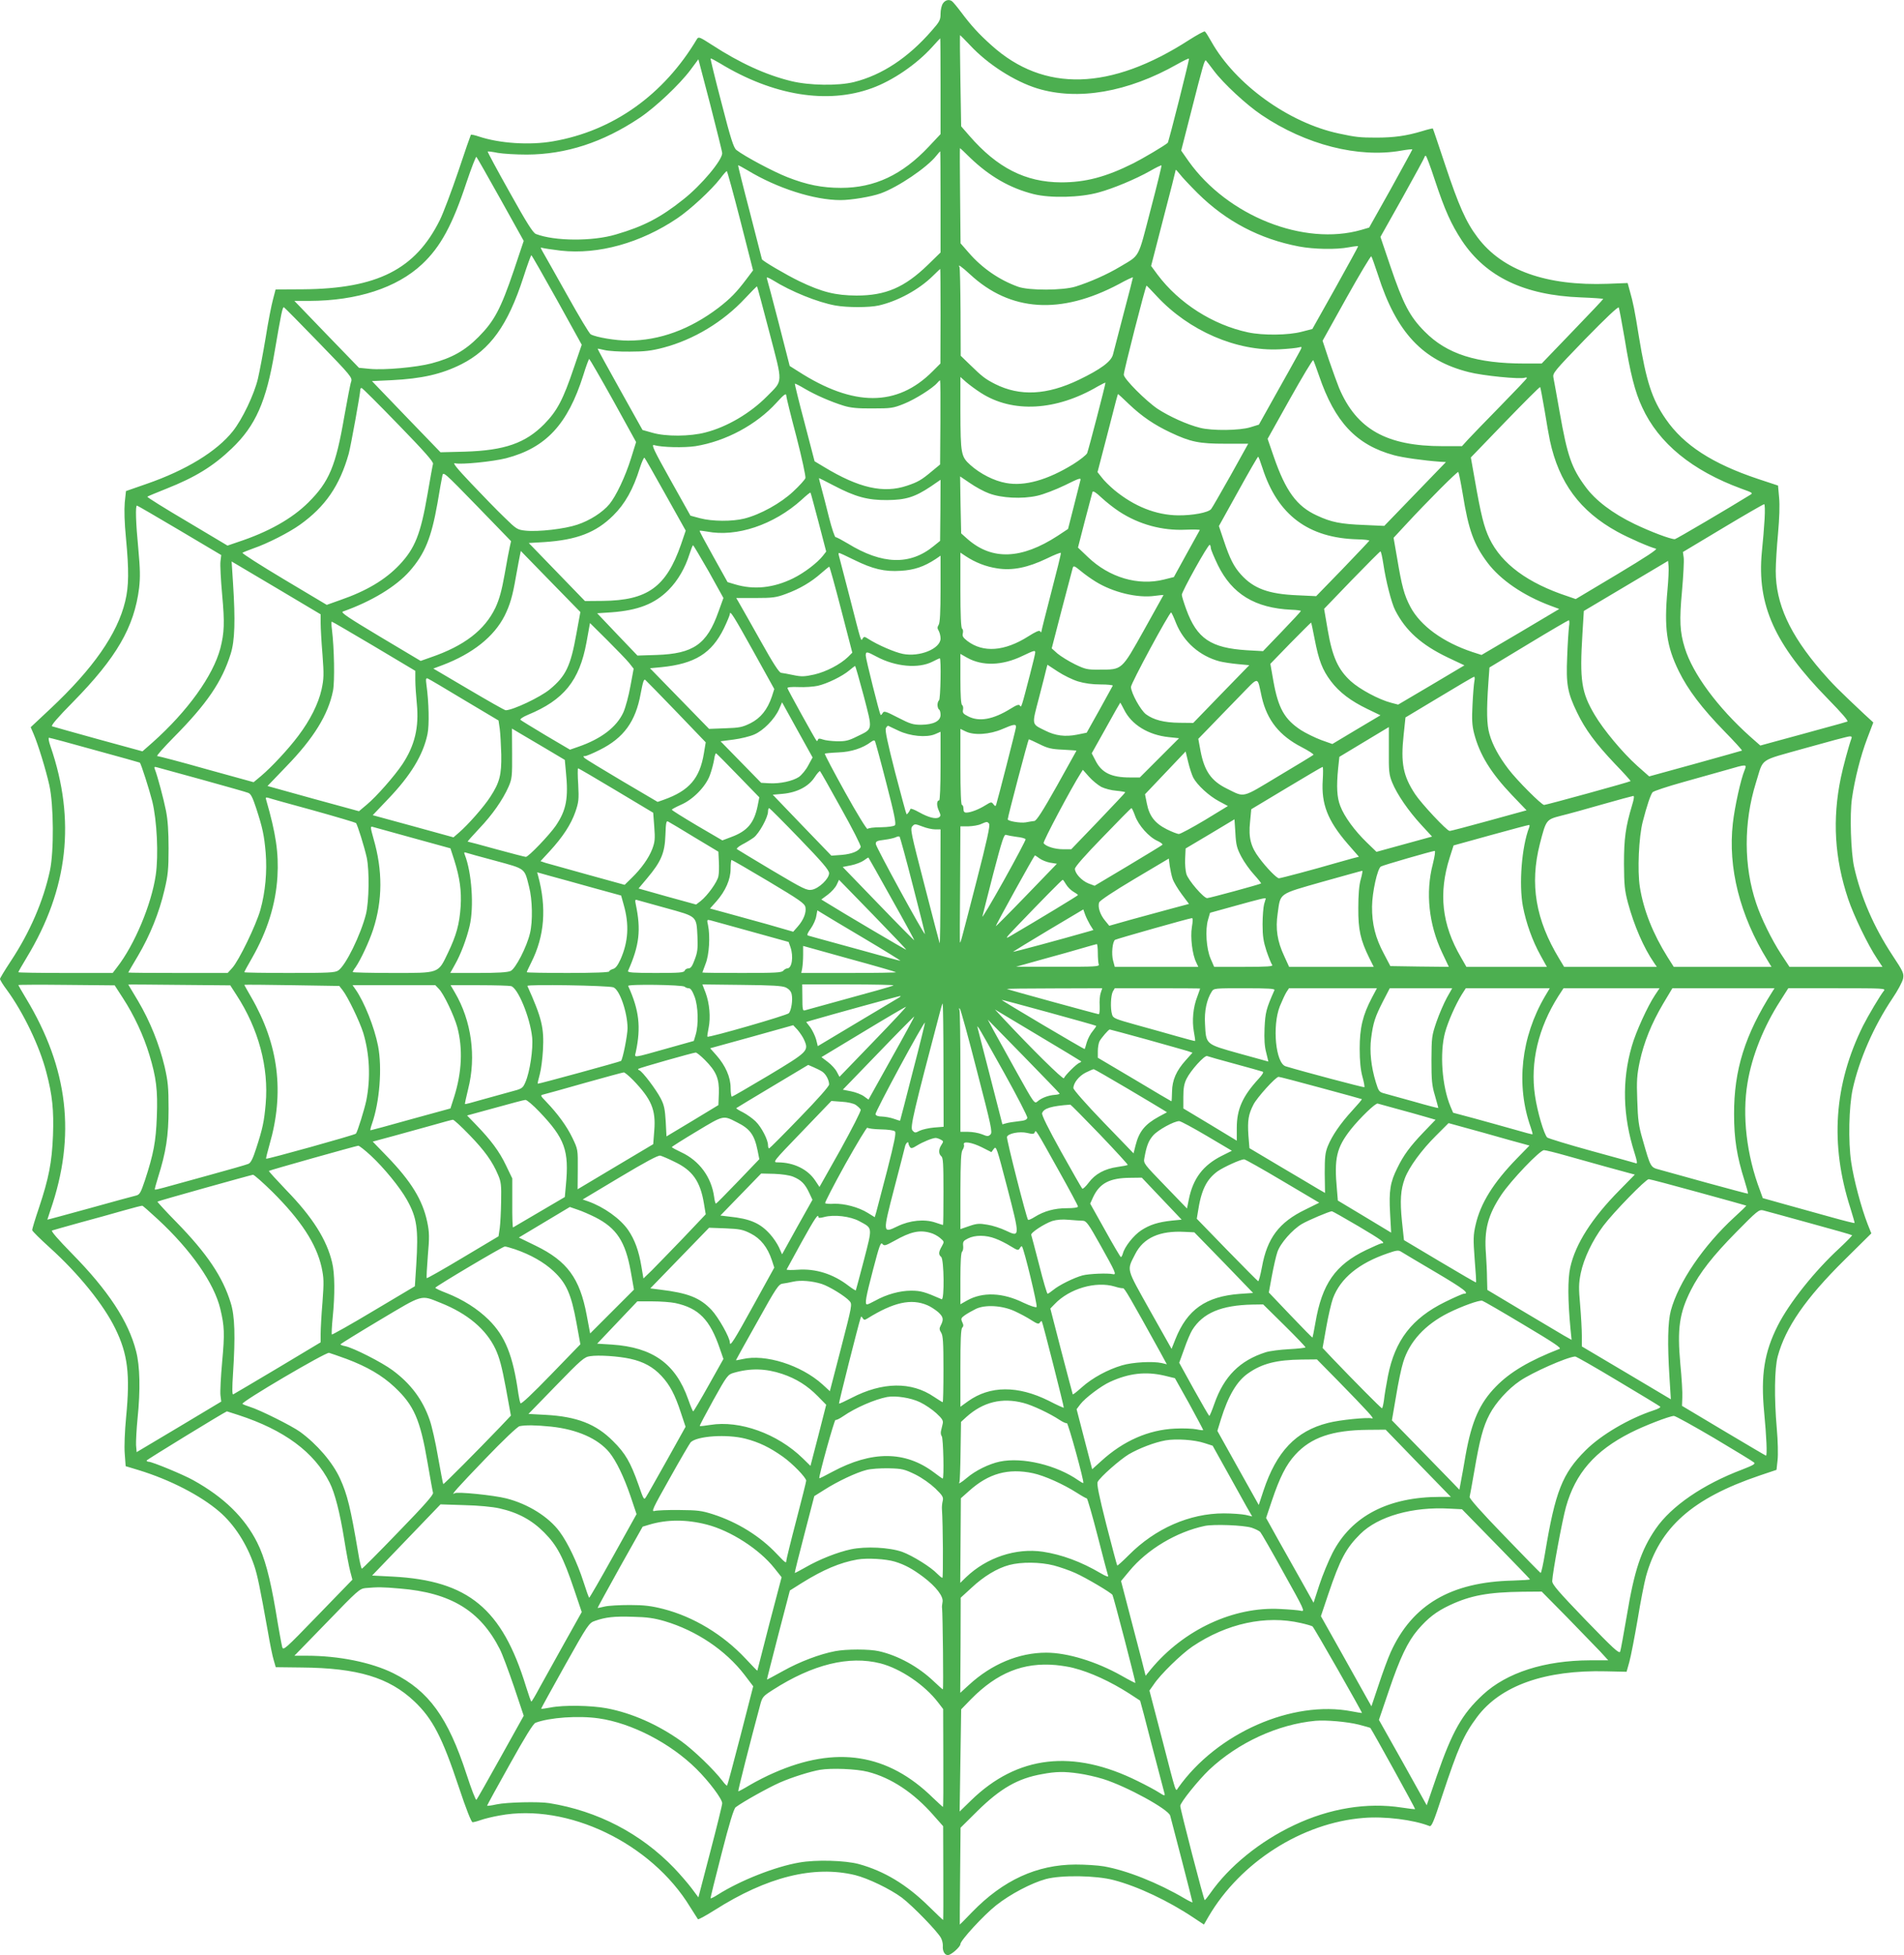 <?xml version="1.0" standalone="no"?>
<!DOCTYPE svg PUBLIC "-//W3C//DTD SVG 20010904//EN"
 "http://www.w3.org/TR/2001/REC-SVG-20010904/DTD/svg10.dtd">
<svg version="1.0" xmlns="http://www.w3.org/2000/svg"
 width="1247pt" height="1280pt" viewBox="0 0 1247 1280"
 preserveAspectRatio="xMidYMid meet">
<g transform="translate(0,1280) scale(0.1,-0.1)"
fill="#4caf50" stroke="none">
<path d="M6176 12778 c-9 -12 -16 -43 -16 -68 0 -41 -6 -52 -58 -111 -154
-177 -325 -290 -508 -336 -104 -26 -293 -23 -412 6 -165 40 -338 119 -522 239
-76 49 -85 53 -95 37 -217 -365 -549 -602 -942 -670 -153 -27 -350 -14 -486
31 -26 9 -50 14 -53 12 -2 -3 -40 -111 -83 -241 -44 -129 -98 -273 -121 -319
-160 -322 -410 -448 -895 -452 l-180 -1 -17 -65 c-10 -36 -32 -148 -48 -250
-17 -102 -40 -223 -51 -270 -25 -104 -102 -265 -164 -343 -105 -132 -305 -255
-565 -345 l-135 -47 -8 -75 c-4 -48 -2 -132 8 -233 20 -212 19 -315 -5 -414
-51 -213 -210 -441 -493 -706 l-126 -118 19 -44 c30 -70 80 -233 103 -335 29
-131 31 -433 4 -560 -43 -199 -131 -403 -256 -592 -39 -59 -71 -112 -71 -117
0 -6 20 -39 45 -72 107 -146 215 -369 259 -541 39 -148 49 -245 43 -412 -7
-176 -27 -279 -92 -474 -25 -74 -45 -139 -44 -146 0 -6 53 -58 117 -116 188
-170 351 -372 427 -528 82 -167 98 -300 71 -579 -9 -95 -13 -194 -9 -241 l6
-81 86 -26 c205 -63 403 -165 527 -271 98 -84 180 -211 229 -354 21 -63 36
-134 90 -435 13 -77 30 -160 38 -185 l13 -45 169 -2 c367 -3 573 -65 739 -222
120 -114 182 -234 291 -561 47 -142 82 -230 90 -230 7 0 31 6 53 14 22 8 78
22 124 30 444 83 993 -180 1248 -599 25 -40 48 -76 51 -80 4 -3 53 24 110 60
342 217 648 294 919 229 85 -21 230 -91 307 -148 70 -53 236 -224 256 -264 8
-15 13 -38 12 -52 -3 -33 12 -60 33 -60 21 0 82 54 82 72 0 24 152 189 234
254 92 73 231 146 326 172 102 27 328 24 445 -7 157 -41 358 -136 525 -248
l65 -43 30 52 c209 357 613 614 1014 646 140 12 329 -12 433 -53 14 -5 27 25
83 197 106 319 141 399 229 517 154 206 446 309 845 299 l134 -3 18 64 c10 36
34 160 54 276 19 116 44 244 55 284 89 322 305 512 745 661 l110 37 7 64 c4
35 2 127 -5 204 -18 207 -15 396 6 475 51 189 183 380 436 630 l177 175 -24
60 c-42 108 -91 291 -108 407 -20 135 -15 362 10 478 43 194 138 411 260 593
35 51 66 110 70 130 6 34 1 46 -70 153 -122 185 -207 382 -251 579 -21 96 -29
342 -14 446 18 127 56 278 100 394 l40 105 -62 57 c-165 155 -205 195 -277
278 -209 243 -300 442 -300 657 0 48 7 159 15 245 9 101 12 186 7 236 l-7 78
-130 43 c-300 100 -488 222 -605 392 -91 131 -128 247 -176 539 -28 175 -38
224 -60 301 l-14 51 -129 -5 c-404 -15 -692 88 -854 304 -76 100 -124 210
-212 474 -43 129 -79 237 -81 239 -1 1 -33 -6 -71 -18 -103 -31 -185 -42 -299
-42 -107 0 -135 3 -246 27 -328 70 -677 322 -834 601 -19 34 -38 64 -43 67 -4
3 -50 -22 -102 -55 -516 -333 -952 -345 -1295 -36 -83 74 -134 130 -199 217
-27 36 -54 68 -60 72 -19 14 -44 8 -59 -14z m176 -273 c117 -126 293 -238 442
-284 265 -81 593 -25 917 159 39 22 74 39 76 36 4 -4 -133 -546 -139 -551 -21
-19 -162 -102 -225 -134 -180 -90 -314 -125 -473 -125 -234 1 -419 95 -602
306 l-53 61 -5 299 c-3 164 -4 298 -2 298 1 0 30 -29 64 -65z m-192 -269 l0
-314 -77 -82 c-174 -185 -355 -270 -575 -270 -123 0 -224 20 -351 70 -90 35
-280 136 -334 178 -18 14 -37 72 -97 306 -42 159 -74 291 -72 293 2 2 30 -13
62 -32 347 -211 703 -269 995 -162 135 49 291 155 394 269 28 31 51 56 53 57
1 1 2 -140 2 -313z m-1430 -439 c0 -46 -137 -210 -254 -302 -149 -119 -260
-177 -442 -230 -154 -46 -402 -44 -524 3 -19 7 -60 72 -172 273 -81 144 -146
265 -144 267 2 2 33 -2 67 -9 35 -6 120 -11 189 -11 256 1 498 79 740 241 102
68 261 218 332 313 l52 70 78 -298 c42 -165 78 -307 78 -317z m3220 540 c62
-83 214 -224 313 -290 289 -195 634 -283 915 -233 39 7 72 10 72 8 0 -3 -64
-119 -141 -259 l-142 -253 -51 -15 c-376 -108 -876 91 -1131 449 l-49 70 64
250 c80 314 90 350 99 339 4 -4 27 -34 51 -66z m-1598 -568 c129 -124 263
-201 418 -240 110 -27 302 -23 425 11 96 26 242 87 338 141 38 22 71 38 74 36
2 -2 -30 -134 -72 -293 -84 -323 -67 -291 -199 -370 -85 -51 -196 -100 -291
-130 -83 -26 -308 -27 -378 -1 -122 44 -234 121 -321 221 l-55 63 -3 311 c-2
172 -2 312 -1 312 2 0 31 -27 65 -61z m-192 -291 l0 -331 -83 -81 c-153 -148
-276 -201 -467 -201 -138 1 -225 22 -375 94 -87 42 -245 135 -245 144 0 2 -36
141 -79 308 -44 167 -78 305 -77 307 2 1 30 -14 62 -33 193 -117 436 -195 609
-195 70 0 202 22 263 44 114 41 303 169 364 246 13 16 24 29 26 29 1 1 2 -148
2 -331z m-2881 16 l151 -271 -65 -194 c-86 -253 -128 -331 -230 -434 -90 -91
-176 -139 -309 -174 -98 -26 -309 -45 -403 -36 l-72 7 -212 219 -211 219 98 0
c313 1 572 85 738 240 122 114 200 259 292 538 32 95 61 169 64 165 4 -4 76
-130 159 -279z m6119 125 c65 -196 106 -287 177 -395 158 -237 409 -357 778
-371 81 -3 147 -8 147 -10 0 -3 -91 -99 -202 -214 l-201 -209 -111 0 c-316 0
-510 62 -655 209 -98 98 -141 181 -225 428 l-65 192 145 258 c79 142 144 261
144 265 0 5 4 8 8 8 4 0 31 -72 60 -161z m-1554 -84 c187 -185 407 -300 665
-349 96 -18 242 -21 325 -5 32 6 59 9 61 7 1 -2 -66 -124 -149 -273 l-151
-269 -70 -18 c-87 -23 -252 -25 -351 -4 -230 49 -452 190 -593 378 l-42 57 80
310 c45 171 81 314 81 318 0 5 12 -8 27 -27 14 -19 67 -75 117 -125z m-2995
-180 l83 -325 -43 -57 c-67 -89 -105 -127 -182 -187 -188 -143 -388 -216 -593
-216 -79 0 -208 21 -245 41 -9 4 -78 120 -154 256 -76 136 -148 263 -159 282
-17 30 -18 34 -4 28 10 -3 64 -11 121 -18 245 -27 523 50 763 212 86 58 224
186 281 260 20 27 40 49 43 49 3 0 43 -146 89 -325z m-1201 -519 l162 -293
-51 -149 c-71 -211 -110 -284 -194 -370 -123 -125 -260 -173 -520 -181 l-160
-4 -225 233 -224 233 129 6 c198 10 326 39 456 104 190 96 305 256 406 567 26
81 50 147 53 147 3 0 78 -132 168 -293z m5377 164 c120 -376 292 -560 594
-636 92 -24 338 -48 367 -37 8 3 14 2 14 -2 0 -4 -78 -86 -173 -183 -96 -98
-191 -196 -213 -220 l-39 -43 -126 0 c-367 0 -564 110 -679 381 -12 30 -42
112 -66 182 l-42 127 156 280 c86 154 160 277 163 273 4 -4 23 -59 44 -122z
m-2672 4 c264 -245 594 -266 975 -64 50 28 92 47 92 44 0 -3 -27 -110 -61
-237 -33 -128 -65 -249 -70 -269 -12 -45 -79 -95 -222 -164 -210 -101 -387
-110 -550 -28 -65 33 -86 50 -163 125 l-62 60 -1 286 c-1 158 -4 290 -7 295
-14 22 14 3 69 -48z m-193 -274 l-1 -310 -52 -52 c-232 -232 -517 -232 -878 0
l-57 36 -72 281 c-40 154 -75 286 -78 294 -3 9 12 3 39 -13 120 -75 294 -145
410 -166 77 -14 222 -14 284 0 124 28 264 104 355 194 25 24 46 45 48 45 1 1
2 -139 2 -309z m-1121 -106 c90 -345 91 -310 -17 -420 -108 -109 -260 -199
-401 -235 -101 -27 -261 -28 -349 -2 l-64 18 -148 265 c-82 146 -147 266 -146
267 1 1 22 -3 46 -9 25 -6 99 -11 165 -10 96 0 140 5 220 26 197 52 391 168
535 323 41 44 76 79 78 78 2 -1 38 -137 81 -301z m2538 236 c210 -226 522
-361 803 -347 58 3 115 9 128 13 23 6 22 5 -10 -53 -18 -33 -82 -148 -143
-256 l-110 -197 -55 -17 c-69 -22 -252 -24 -330 -4 -85 21 -201 74 -278 124
-77 52 -222 197 -222 224 -1 21 143 583 149 583 2 0 32 -31 68 -70z m3063
-275 c37 -229 68 -351 115 -451 108 -236 328 -415 649 -533 78 -28 79 -29 55
-43 -129 -80 -482 -288 -490 -288 -29 0 -159 49 -265 100 -143 69 -255 154
-320 243 -92 124 -119 204 -169 487 -19 107 -37 209 -41 227 -6 30 2 40 207
252 135 138 216 215 221 208 3 -7 20 -98 38 -202z m-8552 -28 c210 -216 220
-229 212 -255 -6 -15 -25 -117 -45 -228 -56 -326 -99 -428 -236 -564 -107
-106 -261 -193 -462 -259 l-67 -23 -265 158 c-146 86 -263 159 -260 162 2 3
59 26 126 53 189 75 306 147 427 263 156 149 226 307 281 636 43 250 51 292
61 288 4 -2 107 -106 228 -231z m1928 -379 l150 -272 -33 -106 c-37 -119 -98
-248 -142 -301 -44 -53 -128 -107 -210 -134 -82 -28 -256 -48 -340 -39 -54 6
-59 10 -139 88 -46 44 -143 144 -215 220 -98 103 -125 138 -107 133 41 -10
248 11 335 33 260 68 403 221 505 543 18 59 36 107 39 107 3 -1 74 -123 157
-272z m4623 162 c103 -303 244 -453 490 -520 58 -16 194 -35 304 -43 l37 -2
-202 -209 -202 -209 -131 6 c-155 6 -216 18 -310 62 -132 60 -205 160 -283
386 l-40 116 146 261 c81 144 149 258 153 254 3 -4 20 -50 38 -102z m-2215
-112 c208 -134 494 -118 767 43 27 15 49 26 49 23 0 -13 -111 -440 -120 -461
-5 -11 -46 -44 -91 -72 -169 -104 -319 -146 -441 -123 -78 14 -168 60 -232
117 -62 56 -65 70 -66 354 l0 223 37 -33 c21 -18 64 -50 97 -71z m-265 -193
l-2 -276 -51 -42 c-70 -59 -94 -73 -166 -97 -154 -52 -316 -15 -545 124 l-60
36 -66 253 c-37 138 -65 254 -63 255 1 2 30 -12 63 -32 73 -43 175 -87 256
-112 45 -14 92 -19 190 -18 122 0 135 2 207 31 72 29 188 102 217 137 8 9 15
16 18 16 2 0 3 -124 2 -275z m3957 79 c13 -82 29 -171 35 -199 59 -275 197
-462 441 -596 74 -41 217 -103 253 -111 14 -3 -64 -54 -252 -167 l-273 -163
-52 18 c-262 86 -433 212 -513 378 -36 76 -55 150 -98 396 l-24 135 225 233
c124 128 227 231 229 228 2 -2 15 -70 29 -152z m-7507 -94 c171 -176 231 -244
227 -257 -3 -10 -19 -99 -36 -198 -45 -262 -82 -355 -184 -463 -92 -97 -215
-171 -389 -231 l-87 -31 -280 167 c-154 92 -276 170 -272 174 4 3 36 16 72 29
91 31 234 104 305 155 165 118 260 255 319 465 13 47 76 394 76 421 0 5 4 9 8
9 5 0 113 -108 241 -240z m2541 187 c0 -8 29 -127 66 -266 36 -139 62 -261 59
-271 -3 -10 -39 -50 -80 -88 -82 -77 -216 -151 -320 -177 -79 -20 -211 -19
-290 2 l-63 17 -131 234 c-108 193 -127 233 -108 228 51 -15 199 -18 272 -7
198 32 399 140 530 284 52 57 65 66 65 44z m2243 -52 c85 -81 166 -136 272
-186 133 -63 189 -74 360 -74 l150 0 -115 -207 c-64 -113 -121 -213 -128 -221
-19 -23 -121 -42 -217 -41 -145 2 -287 59 -416 165 -32 27 -70 64 -84 84 l-27
34 62 238 c65 254 70 273 73 273 1 0 33 -29 70 -65z m-3033 -595 l131 -234
-31 -91 c-97 -278 -219 -366 -512 -369 l-117 -1 -184 190 -184 190 101 6 c213
14 339 62 452 174 77 76 131 171 175 313 13 39 26 69 30 65 5 -5 67 -114 139
-243z m3908 177 c99 -309 301 -460 625 -468 43 -1 76 -5 75 -9 -2 -4 -81 -87
-175 -185 l-173 -178 -127 6 c-185 8 -283 44 -365 135 -47 52 -73 103 -113
223 l-32 95 126 227 c69 125 128 227 131 227 3 0 15 -33 28 -73z m1312 -171
c38 -236 72 -330 163 -451 85 -112 232 -213 410 -280 l59 -22 -254 -151 -255
-150 -59 19 c-193 64 -341 172 -407 296 -41 78 -56 135 -87 320 l-23 132 77
83 c147 159 341 353 347 348 3 -3 16 -67 29 -144z m-6241 -345 c-5 -20 -20
-101 -34 -181 -19 -107 -35 -164 -60 -218 -70 -147 -205 -251 -425 -326 l-65
-23 -265 158 c-207 124 -260 159 -245 165 190 67 350 165 438 265 100 114 142
218 182 444 14 83 28 164 32 180 6 29 10 25 228 -199 l222 -229 -8 -36z m3138
349 c81 -31 217 -38 315 -16 42 9 122 40 182 69 93 46 107 51 102 33 -3 -12
-22 -88 -43 -170 l-38 -149 -68 -45 c-237 -154 -428 -161 -587 -24 l-45 40 -4
186 -3 187 65 -44 c36 -25 91 -55 124 -67z m-1016 51 c141 -74 222 -96 349
-95 122 1 181 19 286 89 l64 44 -1 -200 -2 -200 -42 -34 c-155 -127 -337 -122
-563 17 -37 22 -72 41 -79 41 -6 0 -25 56 -44 131 -18 72 -40 159 -50 194 -10
34 -16 62 -15 62 2 0 45 -22 97 -49z m1869 -170 c130 -85 282 -126 435 -119
52 2 94 1 93 -2 -2 -4 -41 -74 -87 -157 l-83 -151 -64 -16 c-170 -43 -359 13
-499 147 l-65 62 45 175 c25 96 48 181 50 189 4 9 22 -2 59 -37 30 -28 82 -69
116 -91z m-1969 -70 l50 -192 -21 -27 c-37 -47 -122 -112 -195 -148 -128 -63
-256 -77 -380 -40 l-50 15 -93 167 c-51 91 -92 167 -90 169 2 2 23 -1 48 -5
194 -38 438 44 620 208 30 28 56 49 58 47 2 -1 25 -89 53 -194z m6196 22 c-3
-54 -11 -151 -18 -217 -33 -346 83 -605 434 -963 90 -92 135 -144 126 -147 -8
-3 -81 -24 -164 -46 -82 -23 -208 -57 -278 -76 l-128 -35 -67 59 c-213 191
-376 411 -428 581 -32 103 -36 178 -18 371 9 101 14 201 11 220 l-5 36 262
157 c143 86 265 156 270 156 5 1 6 -41 3 -96z m-10381 -75 l273 -162 -5 -41
c-3 -22 2 -121 11 -219 17 -185 14 -249 -12 -351 -48 -180 -215 -412 -444
-616 l-66 -58 -289 79 c-159 44 -295 82 -303 85 -9 4 37 58 136 158 287 292
402 492 434 747 8 71 7 124 -5 255 -17 176 -20 285 -9 285 3 0 129 -73 279
-162z m6754 -116 c0 -9 21 -59 46 -111 93 -190 243 -282 482 -293 34 -1 62 -5
62 -8 0 -3 -56 -63 -124 -134 l-124 -129 -107 6 c-235 15 -326 76 -396 268
-16 44 -29 86 -29 95 0 21 173 333 183 327 4 -2 7 -12 7 -21z m-3288 -154 l96
-173 -33 -91 c-75 -212 -164 -274 -405 -282 l-125 -4 -132 138 -132 139 92 6
c176 13 285 55 377 148 60 61 107 142 136 234 10 31 20 57 23 57 3 0 49 -78
103 -172z m-1013 -89 l172 -176 -26 -142 c-38 -213 -69 -277 -174 -364 -63
-52 -241 -136 -289 -137 -7 0 -116 62 -243 137 l-231 136 59 22 c198 75 338
186 408 324 35 71 52 127 74 256 12 66 24 131 27 144 l5 24 23 -24 c12 -13
100 -103 195 -200z m3256 -47 c-36 -138 -65 -254 -65 -259 0 -4 -4 -3 -8 4 -5
8 -28 -2 -77 -33 -156 -99 -296 -109 -400 -30 -28 22 -34 32 -29 50 3 13 1 27
-5 30 -7 5 -11 88 -11 253 l0 245 33 -22 c63 -42 134 -70 208 -81 99 -16 201
5 324 64 49 24 91 41 93 37 2 -4 -27 -120 -63 -258z m2175 186 c16 -109 53
-256 78 -304 68 -133 171 -226 345 -309 l108 -51 -217 -129 -217 -128 -46 12
c-81 21 -207 89 -265 142 -82 75 -120 158 -150 333 l-24 140 181 188 c100 103
185 188 188 188 4 0 12 -37 19 -82z m-3467 27 c124 -61 200 -79 307 -72 87 5
152 27 228 77 l32 22 0 -216 c0 -155 -4 -222 -12 -236 -10 -16 -10 -24 0 -40
6 -11 12 -33 12 -50 0 -67 -137 -123 -247 -101 -55 11 -165 59 -226 98 -24 16
-29 16 -37 3 -12 -19 -6 -38 -85 270 -36 140 -68 263 -71 273 -3 9 -2 17 1 17
4 0 48 -20 98 -45z m5328 -196 c-23 -250 -6 -370 74 -533 60 -122 151 -242
297 -392 67 -68 119 -126 117 -128 -2 -1 -140 -40 -306 -86 l-302 -83 -78 69
c-96 86 -221 236 -279 334 -87 147 -99 225 -80 532 l9 148 276 164 276 164 3
-36 c2 -20 -1 -88 -7 -153z m-9078 -8 l257 -153 0 -57 c0 -31 5 -123 12 -206
10 -134 9 -158 -6 -229 -21 -94 -75 -201 -152 -303 -64 -86 -176 -206 -245
-264 l-48 -40 -308 85 c-169 48 -315 86 -323 86 -8 0 41 55 108 123 217 219
316 364 373 547 27 85 31 218 15 464 l-9 140 34 -20 c19 -11 150 -89 292 -173z
m5333 61 c113 -70 274 -109 387 -93 31 4 57 7 57 5 0 -1 -58 -105 -128 -230
-148 -264 -141 -258 -292 -258 -78 -1 -92 2 -160 35 -41 20 -92 52 -114 70
l-38 34 66 255 c37 140 69 263 72 273 5 15 12 12 52 -21 26 -22 70 -53 98 -70z
m-1667 -183 l73 -282 -28 -28 c-51 -49 -143 -97 -221 -115 -64 -14 -83 -15
-136 -4 -34 7 -70 14 -81 15 -13 1 -52 61 -133 206 -63 112 -125 222 -138 244
l-23 40 127 0 c111 0 135 3 199 27 88 32 166 78 230 135 26 23 50 42 53 43 3
0 38 -127 78 -281z m-570 -282 l132 -238 -16 -50 c-29 -85 -73 -140 -140 -174
-53 -26 -72 -30 -165 -33 l-106 -4 -193 198 -194 199 74 7 c220 22 330 91 410
254 21 44 39 87 39 94 0 28 26 -14 159 -253z m2764 192 c50 -122 154 -214 285
-249 24 -6 77 -14 119 -18 l75 -7 -184 -189 -183 -189 -90 1 c-102 1 -170 19
-220 56 -35 27 -96 137 -98 178 -2 21 251 488 263 488 3 0 18 -32 33 -71z
m2573 -21 c-3 -24 -9 -113 -12 -198 -8 -180 2 -235 65 -365 54 -112 122 -203
246 -334 59 -61 106 -113 104 -115 -6 -6 -552 -156 -566 -156 -17 0 -179 162
-234 235 -62 81 -104 158 -124 229 -18 62 -20 152 -7 339 l7 97 255 154 c140
85 259 154 264 155 5 1 6 -18 2 -41z m-7826 -129 l270 -161 0 -62 c0 -33 5
-103 10 -154 15 -155 -14 -274 -95 -396 -50 -75 -170 -212 -233 -264 l-51 -43
-300 82 -299 83 122 127 c181 186 276 341 307 497 12 63 8 279 -7 400 -4 28
-4 52 -1 52 4 0 128 -73 277 -161z m6160 47 c27 -140 51 -202 106 -275 55 -73
130 -130 240 -183 l85 -41 -158 -94 -157 -94 -73 26 c-40 15 -99 44 -131 64
-109 71 -150 143 -182 321 l-20 114 132 136 c73 74 134 135 135 134 1 0 12
-49 23 -108z m-4489 -157 l29 -37 -21 -113 c-11 -63 -32 -140 -46 -172 -44
-97 -146 -175 -298 -227 l-52 -18 -158 93 c-87 52 -162 98 -166 102 -5 5 15
19 48 33 236 97 338 224 384 474 l23 127 114 -113 c62 -62 127 -129 143 -149z
m2659 69 c0 -7 -15 -71 -34 -143 -57 -220 -57 -219 -66 -205 -6 10 -20 6 -60
-19 -116 -72 -207 -88 -279 -51 -32 16 -38 23 -34 43 3 14 0 28 -6 31 -7 5
-11 63 -11 171 l0 164 44 -25 c100 -56 230 -52 361 11 80 38 85 39 85 23z
m-1039 -27 c123 -66 274 -80 366 -33 23 12 45 22 48 22 10 0 5 -269 -5 -275
-5 -3 -10 -17 -10 -30 0 -13 5 -27 10 -30 6 -3 10 -19 10 -35 0 -41 -46 -64
-127 -65 -54 0 -72 6 -152 47 -81 42 -92 45 -100 30 -5 -9 -11 -15 -14 -12 -7
9 -97 367 -97 388 0 28 6 28 71 -7z m1319 -162 c43 -13 93 -20 148 -20 46 0
82 -4 80 -8 -2 -4 -41 -75 -87 -158 l-84 -150 -64 -13 c-77 -15 -141 -7 -208
27 -91 45 -88 32 -40 216 23 89 45 174 48 189 l7 26 67 -44 c38 -25 97 -54
133 -65z m-1403 -96 c59 -228 62 -213 -45 -265 -54 -27 -75 -32 -131 -31 -36
1 -78 6 -93 12 -20 7 -28 7 -31 -2 -2 -7 -6 -10 -9 -7 -9 9 -189 335 -191 345
-1 6 27 9 73 7 41 -2 97 2 125 8 63 14 162 63 206 100 19 16 36 29 39 30 3 0
28 -89 57 -197z m3999 96 c-3 -16 -9 -85 -12 -152 -5 -97 -3 -135 10 -187 36
-140 109 -259 250 -407 l94 -98 -247 -68 c-135 -37 -251 -68 -257 -67 -18 0
-186 180 -226 241 -79 120 -95 204 -75 388 l12 114 220 132 c121 73 224 134
229 134 5 1 6 -13 2 -30z m-6616 -122 l225 -134 8 -54 c4 -30 8 -106 10 -169
2 -132 -10 -182 -72 -277 -41 -64 -143 -180 -204 -233 l-37 -32 -265 73 -264
72 100 105 c148 154 231 290 259 427 12 58 9 207 -7 321 -5 38 -4 46 8 42 8
-3 115 -66 239 -141z m1391 -78 l191 -199 -12 -72 c-27 -165 -97 -245 -263
-304 l-40 -14 -231 136 c-127 75 -238 143 -246 150 -12 12 -12 14 2 14 8 0 52
18 97 41 156 78 234 185 267 368 15 79 21 98 31 89 7 -6 99 -100 204 -209z
m3833 96 c35 -151 116 -252 262 -327 46 -24 80 -46 76 -50 -4 -4 -106 -66
-227 -138 -248 -149 -220 -142 -340 -83 -102 50 -147 115 -172 245 l-15 81 74
76 c40 42 127 131 193 199 136 139 117 139 149 -3z m-2971 -447 c-15 -29 -43
-62 -61 -75 -42 -27 -124 -45 -194 -41 l-53 3 -133 136 -133 136 85 11 c47 6
108 21 135 33 60 25 134 101 163 165 l20 46 100 -181 100 -180 -29 -53z m2069
366 c49 -99 159 -166 293 -180 l67 -7 -128 -128 -129 -129 -65 0 c-122 0 -185
31 -225 110 l-25 48 93 166 c50 91 93 166 94 166 1 0 12 -21 25 -46z m-708
-115 c-1 -14 -121 -482 -130 -508 -4 -11 -7 -10 -18 4 -12 16 -15 16 -52 -7
-43 -27 -97 -48 -125 -48 -14 0 -19 7 -19 25 0 14 -4 25 -10 25 -6 0 -10 90
-10 249 l0 249 33 -16 c55 -28 159 -21 242 15 74 32 91 35 89 12z m-769 -23
c76 -36 182 -46 238 -23 l37 16 0 -225 c0 -131 -4 -224 -9 -224 -17 0 -18 -34
-2 -68 13 -29 13 -34 1 -43 -21 -13 -67 -2 -130 33 -30 17 -56 27 -57 22 -7
-18 -22 -38 -26 -34 -3 3 -36 127 -75 275 -50 196 -67 275 -60 288 5 10 12 17
16 15 4 -2 34 -17 67 -32z m3211 -128 c-1 -138 1 -159 22 -211 32 -78 106
-186 191 -278 l70 -76 -182 -50 -182 -50 -63 61 c-79 76 -148 170 -174 239
-22 56 -26 126 -14 247 l8 75 161 97 c89 53 162 97 163 98 0 0 0 -69 0 -152z
m-5523 12 l126 -75 7 -75 c18 -177 3 -254 -66 -356 -42 -61 -179 -204 -196
-204 -7 0 -94 23 -194 50 -100 28 -184 50 -187 50 -3 0 31 38 75 85 87 91 155
189 193 275 22 51 24 67 23 217 l-1 163 47 -28 c26 -15 103 -61 173 -102z
m8552 63 c-15 -40 -55 -186 -69 -256 -56 -271 -41 -526 48 -792 37 -110 129
-301 190 -392 l35 -53 -305 0 -304 0 -56 85 c-60 92 -130 234 -162 331 -82
242 -83 529 -2 789 53 168 12 139 323 227 149 42 280 77 291 77 13 1 16 -4 11
-16z m-11503 -74 c161 -44 293 -81 294 -82 9 -11 61 -174 81 -252 31 -126 42
-354 23 -484 -28 -192 -139 -457 -253 -603 l-29 -38 -309 0 c-170 0 -309 2
-309 5 0 3 25 47 56 98 271 448 321 897 155 1380 -11 31 -16 57 -10 57 5 0
141 -36 301 -81z m5183 -217 c53 -204 65 -266 56 -275 -7 -7 -44 -12 -92 -13
-47 0 -83 -5 -87 -11 -4 -6 -70 101 -146 238 -76 137 -137 252 -134 255 3 2
43 6 89 8 84 3 160 28 214 69 15 11 22 12 26 4 3 -7 37 -130 74 -275z m1003
256 c54 -27 79 -33 153 -36 49 -3 89 -5 89 -7 0 -1 -58 -104 -128 -230 -94
-167 -134 -229 -148 -230 -10 -1 -36 -5 -56 -9 -35 -6 -118 8 -118 20 0 16
134 524 138 524 2 0 34 -14 70 -32z m1007 -219 c26 -49 103 -120 169 -155 l58
-31 -151 -92 c-84 -50 -160 -91 -170 -91 -10 0 -46 14 -80 31 -77 39 -114 86
-130 169 l-12 60 133 140 133 140 17 -70 c9 -38 24 -83 33 -101z m-2980 13
l138 -142 -11 -56 c-23 -112 -67 -165 -173 -204 l-58 -22 -166 97 c-91 54
-165 100 -165 104 0 3 26 17 57 31 81 34 164 119 192 194 12 32 24 79 28 103
3 24 9 42 13 41 4 -2 69 -67 145 -146z m6591 36 c-25 -59 -65 -241 -77 -348
-33 -291 46 -604 227 -897 l26 -43 -320 0 -320 0 -40 63 c-96 153 -158 308
-182 460 -17 106 -7 328 19 428 27 105 51 175 64 192 7 8 98 38 202 67 105 29
233 65 285 80 130 38 132 38 116 -2z m-10101 -63 c154 -43 290 -81 301 -86 17
-6 29 -31 52 -101 42 -129 52 -176 62 -291 10 -123 -2 -257 -35 -375 -29 -101
-141 -332 -184 -379 l-30 -33 -325 0 c-179 0 -326 1 -326 3 0 2 29 51 64 110
78 132 139 283 173 430 23 96 27 135 27 272 0 113 -5 186 -17 247 -16 80 -55
226 -73 272 -6 15 -3 17 12 13 10 -3 145 -40 299 -82z m7338 -3 c-10 -156 32
-264 162 -415 l75 -86 -43 -11 c-23 -6 -71 -20 -107 -30 -144 -42 -362 -100
-374 -100 -14 0 -81 68 -129 133 -55 72 -71 134 -60 235 l8 84 230 138 c127
76 233 139 237 139 4 1 4 -39 1 -87z m-4629 -67 l244 -146 7 -92 c6 -79 4
-100 -13 -145 -23 -60 -72 -129 -136 -191 l-45 -44 -243 67 c-134 37 -258 72
-276 77 l-32 11 61 66 c86 94 138 174 167 256 22 64 24 81 19 179 -4 59 -4
107 -1 107 3 0 115 -65 248 -145z m1475 -118 c73 -130 131 -244 128 -252 -11
-27 -56 -46 -124 -52 l-68 -5 -192 199 -192 200 67 6 c93 9 168 48 207 108 17
26 33 44 36 40 3 -3 66 -113 138 -244z m1704 141 c22 -11 67 -23 99 -25 32 -3
58 -8 58 -10 0 -3 -80 -87 -177 -189 l-177 -184 -54 0 c-54 0 -114 19 -127 40
-6 9 181 361 243 458 l14 22 40 -45 c22 -25 59 -55 81 -67z m3476 -120 c-43
-143 -53 -219 -53 -383 1 -139 4 -173 26 -256 40 -148 103 -294 170 -391 l19
-28 -303 0 -304 0 -32 53 c-155 256 -194 488 -127 752 41 158 41 159 137 184
46 11 169 45 273 75 105 30 195 54 202 55 7 1 5 -19 -8 -61z m-8639 -33 c151
-42 278 -80 281 -83 10 -10 56 -159 71 -227 18 -86 15 -285 -5 -369 -34 -135
-133 -338 -182 -370 -21 -14 -64 -16 -320 -16 -162 0 -295 2 -295 5 0 3 22 44
50 92 101 177 156 353 167 534 9 154 -10 282 -74 503 -5 14 -2 17 13 13 10 -4
143 -41 294 -82z m3188 -187 c148 -153 192 -205 192 -225 0 -36 -66 -99 -112
-108 -33 -6 -53 3 -260 126 -122 73 -227 136 -232 140 -4 4 11 17 35 30 24 12
58 33 76 46 35 27 93 132 93 170 0 12 3 22 8 22 4 -1 94 -91 200 -201z m2196
151 c22 -62 90 -139 146 -164 22 -10 37 -22 33 -26 -4 -4 -106 -66 -226 -138
l-218 -130 -40 15 c-45 18 -89 66 -89 96 0 13 68 90 183 208 100 104 184 189
187 189 3 1 14 -22 24 -50z m696 -268 c19 -36 57 -89 84 -118 27 -30 47 -55
45 -57 -7 -6 -338 -96 -353 -96 -23 0 -124 117 -136 158 -6 20 -10 66 -8 102
l3 65 160 95 160 96 6 -91 c4 -77 10 -99 39 -154z m-3580 126 l155 -93 3 -64
c2 -36 1 -79 -3 -97 -7 -37 -71 -126 -116 -162 l-30 -23 -189 52 -188 53 57
68 c91 108 115 165 119 281 3 88 6 97 20 88 10 -5 87 -51 172 -103z m1928 90
c8 -9 -14 -111 -84 -382 -103 -400 -103 -400 -107 -394 -1 2 -1 174 1 382 l2
377 53 0 c28 1 66 7 82 15 39 17 41 17 53 2z m-353 -37 l35 0 -1 -377 c0 -208
-2 -373 -5 -368 -2 6 -47 176 -99 379 -88 340 -95 370 -80 386 15 17 18 17 66
-1 27 -11 65 -19 84 -19z m3890 13 c-49 -127 -68 -372 -41 -517 21 -109 62
-225 116 -322 l41 -74 -264 0 -263 0 -36 63 c-125 214 -148 419 -73 654 l25
78 242 67 c134 37 247 67 252 67 4 1 5 -7 1 -16z m-7312 -69 l247 -68 25 -77
c37 -117 48 -202 42 -303 -8 -117 -28 -189 -83 -304 -66 -137 -52 -132 -366
-132 -142 0 -258 3 -258 6 0 3 8 18 19 32 33 48 88 165 115 247 62 191 63 386
2 595 -20 71 -21 81 -7 77 9 -2 127 -35 264 -73z m3956 7 c30 -3 56 -10 58
-16 1 -5 -63 -127 -143 -270 -80 -143 -143 -249 -140 -235 3 14 36 141 72 283
57 217 70 257 83 251 9 -3 40 -9 70 -13z m-680 -320 c45 -173 80 -315 79 -316
-7 -6 -322 571 -322 589 -1 18 7 22 57 28 32 4 65 12 75 17 9 5 20 7 24 3 3
-4 43 -148 87 -321z m3405 142 c-49 -187 -26 -396 61 -580 l44 -93 -192 2
-191 3 -42 80 c-56 104 -79 196 -78 310 1 93 35 248 58 262 12 8 334 101 352
102 6 1 1 -33 -12 -86z m-6141 22 c202 -55 191 -47 222 -170 22 -84 25 -228 6
-305 -21 -90 -95 -233 -127 -247 -19 -9 -86 -13 -212 -13 l-183 0 30 54 c38
66 77 169 97 255 29 124 14 348 -32 465 -6 15 -4 18 7 14 8 -3 94 -27 192 -53z
m3565 15 c15 -11 47 -24 70 -28 l44 -7 -199 -206 c-109 -113 -200 -204 -201
-203 -4 3 251 463 256 464 2 0 15 -9 30 -20z m-968 -265 c83 -147 149 -269
148 -271 -2 -1 -108 106 -236 239 l-233 241 56 11 c30 6 68 21 83 32 15 11 28
20 30 18 1 -1 70 -122 152 -270z m1840 131 c7 -21 34 -66 60 -101 l47 -63
-116 -31 c-64 -17 -181 -49 -261 -71 l-145 -41 -27 33 c-33 39 -50 91 -39 120
4 12 94 72 232 154 l224 133 6 -48 c4 -26 12 -65 19 -85z m-2647 -16 c204
-122 236 -144 242 -169 7 -35 -12 -84 -51 -128 l-29 -33 -170 49 c-93 26 -216
60 -272 75 l-103 28 42 47 c59 67 93 143 93 213 0 32 3 58 6 58 4 0 113 -63
242 -140z m3879 13 c-11 -39 -16 -101 -16 -188 -1 -142 14 -209 72 -327 l29
-58 -277 0 -277 0 -32 70 c-46 98 -58 179 -43 280 19 136 2 124 293 207 140
39 257 72 261 72 3 1 -1 -25 -10 -56z m-5030 -55 l186 -51 17 -61 c37 -129 30
-242 -21 -357 -19 -41 -33 -59 -50 -63 -13 -4 -24 -11 -24 -16 0 -6 -100 -10
-270 -10 -148 0 -270 2 -270 5 0 3 13 31 29 63 88 174 102 359 45 569 l-6 22
89 -25 c48 -13 172 -47 275 -76z m2053 -406 c-2 -2 -416 242 -533 315 l-23 14
43 32 c24 18 50 47 58 65 l15 32 221 -227 c122 -126 221 -229 219 -231z m1047
428 c10 -17 31 -38 48 -48 16 -9 30 -19 30 -22 0 -4 -263 -163 -444 -269 -36
-21 -31 -13 44 65 163 170 295 304 300 304 3 0 13 -14 22 -30z m1308 -93 c0
-1 -5 -18 -11 -37 -5 -19 -10 -79 -10 -132 0 -78 6 -113 26 -175 15 -43 31
-83 37 -90 8 -10 -28 -13 -185 -13 l-195 0 -23 53 c-28 64 -37 190 -17 256
l13 45 170 47 c159 44 195 53 195 46z m-3928 -62 c206 -57 199 -50 206 -190 3
-75 0 -100 -18 -147 -16 -44 -26 -58 -41 -58 -11 0 -22 -7 -25 -15 -5 -13 -36
-15 -191 -15 -144 0 -184 3 -180 13 75 168 86 269 51 436 -6 27 -4 33 7 29 8
-2 94 -26 191 -53z m2778 -111 l21 -33 -38 -11 c-171 -49 -492 -136 -488 -131
3 3 108 67 233 142 l227 135 12 -34 c7 -19 22 -49 33 -68z m-1480 -88 c135
-80 241 -146 237 -146 -5 0 -115 29 -245 66 -130 36 -262 72 -292 80 -30 8
-61 17 -68 19 -9 3 -3 17 18 46 17 24 33 60 36 81 l7 38 31 -19 c17 -11 141
-85 276 -165z m2146 74 c-11 -67 3 -181 29 -232 l13 -28 -273 0 -274 0 -11 41
c-12 44 -4 125 13 136 12 7 485 141 503 142 7 1 7 -17 0 -59z m-2886 -29 l245
-68 12 -34 c21 -61 10 -139 -21 -139 -7 0 -19 -7 -26 -15 -10 -13 -53 -15
-271 -15 -143 0 -259 1 -259 3 0 1 10 27 21 57 24 59 31 182 16 253 -8 36 -7
37 15 32 13 -3 133 -37 268 -74z m2270 -140 c0 -33 3 -66 6 -75 6 -14 -22 -16
-267 -15 l-274 0 175 49 c96 26 213 59 260 73 47 14 88 25 93 26 4 1 7 -26 7
-58z m-1322 -126 c3 -3 -135 -5 -308 -5 l-312 0 6 31 c3 17 6 57 6 89 l0 57
302 -84 c165 -45 303 -85 306 -88z m-5062 -171 c71 -109 134 -243 172 -369 45
-148 56 -232 49 -407 -6 -162 -21 -242 -78 -416 -27 -80 -34 -93 -57 -99 -15
-3 -152 -41 -304 -83 -153 -42 -278 -76 -278 -75 0 1 9 28 20 61 169 488 118
929 -161 1390 -27 45 -49 83 -49 85 0 2 142 3 315 1 l316 -3 55 -85z m742 23
c145 -222 213 -475 192 -714 -10 -115 -20 -162 -62 -291 -22 -69 -36 -96 -52
-102 -11 -5 -129 -39 -261 -75 -132 -36 -264 -73 -294 -81 -29 -8 -55 -14 -57
-12 -2 2 8 38 21 80 52 164 69 272 69 448 0 143 -4 180 -26 277 -35 147 -96
298 -174 430 -35 59 -64 107 -64 107 0 1 150 0 334 -2 l334 -3 40 -62z m696
30 c34 -43 111 -203 135 -279 42 -140 49 -296 20 -443 -12 -57 -58 -206 -68
-217 -8 -9 -583 -169 -588 -164 -2 2 8 43 22 92 99 341 60 655 -120 966 -25
43 -45 79 -45 80 0 2 140 1 311 -2 l311 -5 22 -28z m1773 19 c41 -15 92 -162
93 -267 0 -45 -31 -204 -43 -215 -5 -5 -542 -152 -545 -149 -2 2 4 29 13 61 9
33 18 104 21 159 8 145 -7 209 -102 420 -5 12 529 3 563 -9z m467 4 c6 -6 18
-10 27 -10 12 0 24 -18 38 -55 24 -64 27 -184 7 -250 l-12 -40 -164 -46 c-246
-69 -224 -66 -216 -27 35 164 22 275 -50 433 -6 13 357 8 370 -5z m663 -5 c21
-11 34 -25 38 -45 8 -36 -2 -102 -18 -123 -11 -14 -525 -162 -534 -154 -2 2 2
28 8 58 14 67 6 160 -20 230 -12 30 -21 54 -21 54 0 0 116 -1 257 -3 203 -2
265 -6 290 -17z m705 14 c-4 -3 -52 -18 -107 -33 -149 -41 -458 -126 -475
-131 -13 -4 -15 10 -15 83 l-1 87 303 0 c166 0 299 -3 295 -6z m-2978 -23 c31
-30 100 -175 121 -251 37 -140 30 -294 -20 -454 l-25 -78 -259 -71 c-142 -40
-261 -72 -264 -72 -4 0 1 19 9 42 50 143 68 365 40 510 -24 123 -90 288 -148
371 l-19 27 271 0 271 0 23 -24z m473 18 c45 -12 124 -204 138 -334 8 -76 -15
-229 -44 -295 -18 -41 -21 -43 -102 -64 -46 -13 -131 -36 -188 -52 -57 -17
-104 -29 -106 -27 -1 2 8 46 21 98 54 212 22 447 -87 632 l-28 48 187 0 c103
0 197 -3 209 -6z m3862 -44 c-6 -16 -9 -55 -7 -85 1 -30 -1 -55 -6 -55 -8 0
-578 156 -601 165 -5 2 133 4 307 4 l317 1 -10 -30z m651 28 c0 -2 -9 -26 -19
-54 -27 -69 -35 -157 -22 -228 6 -33 10 -60 8 -61 -1 -2 -54 12 -117 30 -63
18 -184 52 -268 75 -140 39 -153 44 -159 69 -12 40 -8 123 5 149 l13 22 279 0
c154 0 280 -1 280 -2z m487 -10 c-55 -124 -60 -146 -65 -248 -3 -74 0 -122 11
-162 8 -32 14 -58 14 -58 -1 0 -87 24 -192 53 -221 62 -216 57 -223 194 -5 84
11 159 44 211 14 22 18 22 215 22 157 0 200 -3 196 -12z m638 -50 c-60 -114
-80 -198 -80 -333 0 -82 6 -140 18 -184 10 -35 15 -66 13 -69 -4 -3 -405 103
-516 137 -65 20 -89 262 -38 393 15 36 34 78 43 92 l17 26 288 0 288 0 -33
-62z m491 0 c-19 -35 -50 -106 -68 -158 -31 -91 -32 -101 -33 -250 0 -132 3
-167 23 -233 12 -42 22 -79 22 -81 0 -2 -71 16 -157 41 -87 24 -175 48 -195
54 -35 9 -39 14 -57 73 -31 100 -42 204 -31 288 13 102 26 141 77 241 l45 87
205 0 204 0 -35 -62z m643 10 c-157 -268 -192 -581 -94 -858 8 -24 14 -44 12
-46 -1 -2 -55 12 -119 31 -65 18 -181 51 -259 72 l-142 38 -17 40 c-56 133
-72 351 -36 485 20 73 69 183 109 248 l27 42 275 0 275 0 -31 -52z m720 7
c-47 -70 -126 -242 -152 -335 -65 -224 -59 -456 18 -698 17 -54 20 -72 10 -68
-8 3 -139 39 -292 81 -153 42 -283 82 -290 88 -21 22 -64 166 -80 275 -32 217
22 443 153 650 l34 52 315 0 314 0 -30 -45z m769 23 c-180 -284 -252 -513
-251 -803 0 -161 18 -275 69 -436 14 -45 24 -82 22 -84 -2 -1 -122 31 -268 71
-146 40 -287 79 -314 87 -56 15 -56 14 -108 197 -26 89 -31 128 -35 256 -5
131 -2 166 16 253 28 129 77 250 153 379 l61 102 335 0 334 0 -14 -22z m730 5
c-23 -28 -102 -161 -136 -228 -191 -385 -218 -776 -83 -1195 16 -52 29 -96 27
-97 -2 -2 -70 15 -152 38 -82 23 -216 60 -299 83 l-150 42 -18 50 c-88 231
-118 490 -82 704 29 177 106 369 215 538 l52 82 321 0 c304 0 319 -1 305 -17z
m-6448 -43 c-8 -5 -132 -79 -275 -164 l-259 -155 -11 44 c-7 24 -24 59 -38 79
l-27 35 37 11 c130 38 570 159 578 159 6 0 3 -4 -5 -9z m1289 -186 c2 -2 -8
-17 -22 -34 -15 -17 -32 -50 -39 -73 -6 -23 -13 -43 -14 -45 -2 -4 -544 317
-544 322 0 3 613 -165 619 -170z m-1000 -258 l1 -403 -63 -5 c-35 -3 -77 -13
-94 -21 -28 -15 -32 -15 -47 2 -17 18 6 116 185 794 5 20 11 37 13 37 2 0 5
-182 5 -404z m-459 154 l-222 -230 -17 32 c-9 18 -35 47 -59 65 l-42 32 272
164 c150 91 277 165 282 166 4 0 -92 -103 -214 -229z m679 -194 c93 -358 102
-400 88 -413 -14 -14 -20 -14 -56 1 -23 9 -64 16 -91 16 l-50 0 0 389 c0 214
-3 398 -6 408 -5 12 -4 15 3 8 5 -5 56 -189 112 -409z m681 66 c3 -2 -2 -7
-10 -10 -19 -6 -96 -83 -102 -101 -4 -13 -217 198 -398 392 l-54 58 279 -167
c154 -92 282 -169 285 -172z m-1241 20 l-151 -271 -29 21 c-16 12 -54 27 -84
33 l-55 11 232 240 c128 133 234 240 236 239 1 -1 -65 -124 -149 -273z m1101
-232 c0 -3 -15 -7 -32 -8 -42 -3 -87 -20 -113 -43 -20 -17 -22 -14 -135 189
-63 113 -132 238 -153 276 l-38 71 235 -240 c129 -132 235 -242 236 -245z
m-962 144 c-45 -176 -82 -320 -83 -321 0 -1 -19 4 -40 12 -22 8 -57 14 -78 15
-24 0 -40 5 -43 15 -5 13 316 607 324 600 1 -1 -34 -146 -80 -321z m-711 207
c31 -71 24 -77 -232 -231 -129 -77 -238 -140 -242 -140 -4 0 -8 26 -8 58 0 70
-34 146 -93 213 l-41 46 272 75 272 76 29 -31 c15 -18 35 -47 43 -66z m1309
-214 c85 -153 154 -286 152 -295 -2 -13 -17 -19 -58 -23 -30 -3 -66 -9 -80
-13 l-25 -7 -79 308 c-44 169 -81 315 -83 323 -4 13 -3 13 7 0 6 -8 81 -140
166 -293z m933 218 c130 -36 251 -71 269 -76 l32 -11 -44 -49 c-62 -69 -89
-130 -90 -206 -1 -35 -2 -63 -4 -63 -1 0 -111 64 -242 143 l-240 142 0 43 c0
24 5 53 11 65 12 22 59 77 67 77 2 0 111 -29 241 -65z m-2893 -134 c75 -75 95
-123 92 -218 l-3 -78 -170 -103 -170 -102 -5 97 c-5 81 -10 108 -33 152 -30
58 -120 177 -140 184 -6 2 -10 7 -7 9 5 6 358 106 376 107 6 1 33 -21 60 -48z
m3471 -26 c92 -25 174 -48 182 -51 9 -3 1 -17 -26 -47 -105 -114 -143 -199
-143 -321 l0 -84 -175 106 -175 105 0 75 c0 57 5 87 21 119 27 55 118 156 135
149 7 -3 88 -26 181 -51z m-2702 -51 c24 -16 45 -55 45 -84 0 -12 -76 -98
-192 -217 -105 -109 -195 -199 -200 -201 -4 -2 -8 7 -8 20 0 36 -43 119 -81
156 -19 19 -56 45 -82 59 -27 13 -47 26 -45 28 2 2 108 66 237 143 l234 140
35 -15 c19 -8 45 -21 57 -29z m1998 -110 c117 -69 223 -133 236 -141 l24 -15
-54 -29 c-91 -50 -129 -97 -152 -188 l-13 -52 -197 204 c-113 117 -197 213
-197 223 0 34 37 80 81 102 24 12 48 22 52 22 4 0 103 -57 220 -126z m-3236
54 c119 -124 149 -193 138 -329 l-7 -90 -247 -147 -248 -148 1 130 c1 130 1
131 -35 206 -36 75 -95 157 -172 237 -40 42 -40 42 -16 48 14 3 135 37 269 75
135 38 250 69 255 69 6 1 34 -23 62 -51z m4503 -50 c146 -39 267 -73 269 -74
2 -2 -26 -35 -62 -74 -77 -84 -132 -163 -161 -234 -17 -43 -20 -71 -20 -179
l2 -127 -47 27 c-26 16 -138 82 -248 147 l-200 119 -7 86 c-6 95 0 135 33 199
23 46 146 182 165 182 6 0 130 -32 276 -72z m-5118 -156 c168 -176 196 -254
174 -483 l-7 -76 -167 -98 c-92 -54 -169 -99 -172 -101 -3 -1 -6 70 -5 159 l0
162 -41 85 c-43 91 -100 167 -196 266 l-59 61 183 50 c101 28 190 52 199 52 9
1 50 -34 91 -77z m2073 44 c14 -10 29 -24 32 -31 3 -8 -57 -125 -132 -261
l-138 -245 -28 42 c-49 74 -141 119 -245 119 -35 0 -35 1 158 201 l193 201 67
-5 c40 -2 78 -11 93 -21z m3545 -26 c63 -17 146 -40 183 -51 l69 -20 -79 -82
c-88 -92 -131 -150 -172 -235 -46 -92 -55 -148 -47 -293 l7 -129 -174 105
-175 105 -6 72 c-19 205 -3 274 91 394 60 75 162 174 176 169 7 -2 64 -18 127
-35z m-1947 -167 c103 -108 186 -198 183 -200 -2 -2 -32 -8 -67 -13 -84 -12
-147 -46 -189 -103 -19 -25 -38 -43 -42 -39 -4 4 -66 112 -138 241 -87 157
-128 240 -125 253 11 32 60 47 185 56 3 0 90 -88 193 -195z m-2378 80 c87 -43
116 -82 137 -187 l11 -55 -139 -145 c-77 -80 -142 -146 -145 -146 -4 0 -9 20
-12 44 -18 130 -97 237 -215 292 -34 16 -62 31 -62 34 0 3 73 49 163 103 178
107 172 106 262 60z m-1752 -82 c101 -104 152 -175 189 -263 20 -46 22 -68 20
-173 -1 -66 -5 -145 -9 -175 l-8 -54 -233 -139 c-128 -77 -235 -137 -237 -135
-3 2 1 68 7 147 11 124 10 153 -4 221 -30 143 -105 266 -265 431 l-92 95 137
37 c75 21 191 53 257 71 66 19 125 35 131 35 6 1 54 -43 107 -98z m4831 -8
l164 -97 -66 -33 c-123 -62 -188 -148 -216 -285 l-12 -60 -143 148 c-140 145
-143 147 -136 183 14 79 27 113 58 148 32 36 136 93 170 93 10 0 91 -44 181
-97z m2077 -53 l36 -10 -81 -83 c-155 -159 -240 -295 -272 -437 -15 -66 -16
-92 -6 -224 7 -82 11 -151 9 -152 -1 -2 -108 60 -237 137 l-235 140 -13 122
c-14 137 -9 208 19 283 28 74 110 186 205 280 l81 81 229 -63 c126 -36 245
-69 265 -74z m-4213 96 c48 -1 86 -6 93 -13 9 -9 -2 -65 -50 -253 -35 -133
-67 -257 -72 -275 l-10 -34 -47 29 c-60 37 -152 61 -219 59 -29 -2 -56 0 -59
4 -3 3 56 118 132 255 77 137 142 245 145 239 4 -5 43 -10 87 -11z m1165 -268
c70 -125 127 -231 127 -237 0 -7 -28 -11 -73 -11 -80 0 -149 -19 -210 -57 -22
-14 -41 -22 -44 -19 -10 10 -143 531 -138 543 8 23 82 37 131 26 37 -9 47 -8
51 4 7 18 4 24 156 -249z m-772 201 c19 -10 19 -12 5 -34 -20 -30 -20 -59 -1
-75 12 -10 14 -51 14 -231 0 -120 -1 -219 -3 -219 -1 0 -24 7 -50 16 -71 24
-166 15 -247 -24 -99 -48 -99 -47 -23 246 36 136 67 259 71 275 5 24 23 39 23
20 0 -5 4 -14 9 -22 7 -11 16 -10 46 9 39 24 100 49 123 50 7 0 22 -5 33 -11z
m269 -50 l63 -32 16 22 c16 20 19 9 88 -255 84 -324 84 -325 -9 -281 -33 16
-88 34 -122 39 -52 9 -69 8 -118 -9 l-58 -20 0 251 c1 199 4 255 15 269 7 11
11 25 8 33 -9 25 50 16 117 -17z m-4001 -55 c86 -80 190 -207 236 -289 66
-118 76 -189 61 -428 l-9 -138 -269 -160 c-148 -89 -272 -158 -275 -156 -2 3
0 54 6 113 15 147 14 287 -4 359 -35 148 -127 295 -299 472 -65 68 -117 125
-115 127 5 5 568 163 585 165 6 1 44 -29 83 -65z m7829 0 c204 -57 364 -102
408 -113 l41 -11 -101 -103 c-180 -182 -288 -351 -322 -505 -17 -77 -16 -217
2 -406 l7 -68 -50 28 c-27 16 -151 90 -276 164 l-226 135 -2 75 c0 41 -4 113
-7 160 -13 158 13 256 101 388 63 94 252 292 279 292 10 0 76 -16 146 -36z
m-5843 -39 c120 -56 171 -128 195 -273 l12 -72 -150 -158 c-83 -86 -175 -181
-204 -210 l-54 -52 -13 77 c-17 104 -44 177 -87 240 -52 75 -159 151 -263 188
l-35 12 244 146 c171 102 251 145 265 141 11 -3 52 -20 90 -39z m3985 -127
l240 -142 -91 -45 c-172 -83 -250 -187 -284 -376 -10 -53 -21 -95 -25 -93 -4
2 -96 94 -205 206 l-197 203 7 42 c22 146 56 215 130 269 41 28 148 77 173 78
7 0 121 -64 252 -142z m-3205 28 c53 -22 77 -47 104 -104 l22 -47 -100 -178
-99 -179 -20 45 c-11 24 -37 63 -58 86 -65 73 -131 102 -268 116 l-58 7 133
137 134 138 85 -2 c52 -2 101 -9 125 -19z m-3412 -98 c188 -187 288 -340 323
-494 15 -71 16 -95 6 -229 -7 -82 -12 -176 -12 -207 l0 -56 -282 -169 c-155
-92 -286 -170 -291 -172 -7 -2 -7 44 -1 135 16 245 12 379 -15 464 -52 170
-155 323 -354 527 -72 73 -128 135 -126 136 5 5 611 174 626 176 7 0 64 -50
126 -111z m5825 -45 l131 -138 -62 -6 c-93 -10 -146 -27 -203 -64 -50 -33
-109 -108 -120 -152 -4 -13 -9 -23 -13 -23 -3 0 -50 79 -103 175 l-98 175 20
44 c43 90 108 124 242 125 l76 1 130 -137z m3516 41 c171 -47 312 -86 313 -87
1 -2 -33 -35 -77 -75 -203 -186 -367 -427 -417 -612 -20 -75 -23 -216 -9 -438
l9 -143 -291 173 -292 173 0 70 c0 39 -5 129 -11 200 -10 112 -10 141 4 210
20 96 76 214 148 310 67 89 278 305 297 305 9 0 155 -39 326 -86z m-10090
-177 c216 -200 369 -418 409 -587 27 -113 29 -160 12 -345 -9 -99 -14 -198
-11 -221 l5 -40 -277 -166 -277 -165 -4 46 c-1 25 3 105 10 176 19 183 16 341
-10 440 -50 195 -183 397 -419 637 -93 95 -140 149 -131 152 8 3 91 26 184 52
94 25 222 61 285 79 63 18 118 32 122 31 4 0 50 -41 102 -89z m2864 14 c140
-71 198 -159 233 -355 l21 -119 -144 -144 -143 -143 -23 122 c-45 240 -128
352 -333 452 l-111 54 167 100 167 100 52 -18 c28 -9 80 -32 114 -49z m7952
-38 c151 -41 277 -77 280 -80 2 -2 -35 -40 -83 -85 -162 -149 -328 -357 -404
-507 -88 -174 -112 -324 -89 -566 15 -157 21 -285 12 -285 -2 0 -126 73 -277
163 l-273 163 2 54 c2 30 -4 130 -13 221 -21 231 -6 333 69 482 58 115 145
226 298 381 136 138 148 148 175 142 15 -4 152 -41 303 -83z m-2955 -20 c152
-90 184 -113 154 -113 -6 0 -52 -20 -102 -44 -202 -97 -289 -222 -332 -476 -9
-52 -18 -96 -19 -97 -1 -2 -66 64 -144 146 l-142 149 20 109 c11 59 27 130 36
156 19 57 98 147 161 184 41 24 178 82 196 83 4 0 82 -44 172 -97z m-3535 58
c0 -6 16 -5 37 1 65 18 172 5 231 -27 88 -48 87 -34 30 -255 -28 -107 -52
-196 -53 -198 -2 -2 -24 12 -49 31 -100 77 -216 113 -333 104 -41 -3 -73 -2
-71 2 2 4 46 84 98 179 86 155 110 191 110 163z m1731 -23 c24 -1 37 -19 117
-162 97 -173 106 -193 82 -188 -34 8 -158 3 -200 -8 -56 -15 -155 -64 -193
-96 -16 -13 -32 -24 -36 -24 -4 0 -29 84 -55 188 -27 103 -50 192 -52 197 -6
14 85 73 137 91 30 9 65 12 109 8 36 -3 77 -6 91 -6z m-2174 -84 c65 -33 110
-90 138 -174 l16 -49 -138 -250 c-126 -229 -153 -271 -153 -240 0 32 -75 165
-120 213 -76 80 -154 111 -338 133 l-63 8 193 199 192 198 108 -4 c94 -4 114
-8 165 -34z m1175 5 c21 -5 50 -21 65 -34 28 -24 28 -24 11 -55 -22 -38 -22
-54 -4 -69 19 -16 22 -286 3 -277 -110 48 -136 56 -200 56 -73 0 -161 -24
-236 -66 -24 -13 -47 -24 -52 -24 -17 0 -9 45 39 228 41 157 50 182 61 168 12
-14 20 -12 78 20 106 60 165 73 235 53z m1923 -195 l192 -199 -88 -6 c-222
-17 -344 -103 -421 -297 l-25 -63 -142 252 c-158 283 -152 258 -96 369 54 106
160 154 324 145 l63 -3 193 -198z m-1496 157 c28 -10 73 -33 100 -50 46 -28
51 -29 60 -13 5 9 12 15 14 12 13 -13 104 -389 96 -397 -5 -5 -41 7 -86 28
-136 67 -267 72 -369 15 l-44 -25 0 169 c0 107 4 171 11 175 5 4 9 21 7 38 -3
28 2 34 32 49 46 23 117 23 179 -1z m-3146 -70 c102 -35 190 -85 252 -143 84
-78 116 -150 150 -336 l26 -143 -193 -199 c-119 -123 -195 -195 -199 -187 -4
7 -10 35 -14 62 -35 250 -86 377 -194 484 -74 73 -169 133 -278 176 -40 15
-73 31 -72 34 0 8 441 270 455 270 6 1 36 -8 67 -18z m6029 -150 c185 -109
226 -141 185 -141 -7 0 -62 -24 -123 -54 -217 -107 -328 -251 -374 -485 -11
-57 -23 -128 -26 -158 -4 -29 -10 -53 -13 -53 -6 0 -187 183 -323 325 l-66 70
24 135 c13 74 33 160 44 190 49 131 169 230 360 295 54 19 69 21 85 11 11 -7
113 -68 227 -135z m-4020 -77 c51 -17 152 -79 182 -112 18 -21 17 -26 -55
-305 l-74 -285 -49 45 c-140 126 -374 200 -523 165 -24 -5 -43 -9 -43 -7 0 1
62 114 139 250 126 227 141 248 167 251 16 2 47 8 69 13 48 11 123 5 187 -15z
m1919 -17 c24 -8 49 -12 54 -11 9 3 46 -61 244 -419 l43 -79 -33 8 c-59 13
-191 6 -261 -15 -92 -27 -194 -82 -262 -143 -31 -28 -58 -49 -60 -47 -1 2 -35
130 -75 283 l-72 279 28 29 c97 102 270 152 394 115z m-4415 -107 c176 -70
298 -173 359 -302 26 -56 42 -115 68 -255 l33 -181 -70 -74 c-150 -156 -370
-378 -373 -374 -2 1 -17 81 -34 176 -16 95 -41 205 -55 244 -46 133 -124 237
-243 325 -70 52 -257 147 -311 158 -17 3 -30 8 -30 12 1 3 117 75 258 159 289
172 265 165 398 112z m7091 -142 c200 -119 252 -154 237 -159 -200 -78 -324
-152 -416 -246 -108 -110 -159 -227 -199 -448 -11 -66 -25 -144 -31 -174 l-10
-54 -52 54 c-29 30 -129 132 -221 227 l-169 173 27 157 c14 87 35 187 47 224
41 135 144 246 295 322 88 44 205 86 223 80 8 -2 129 -72 269 -156z m-5555
141 c154 -33 228 -108 293 -300 l23 -66 -96 -171 c-53 -95 -99 -172 -102 -172
-3 0 -18 36 -33 79 -82 233 -232 340 -499 358 l-97 6 131 138 132 139 97 0
c54 0 122 -5 151 -11z m1651 -14 c20 -8 52 -29 71 -45 35 -32 38 -48 16 -90
-9 -17 -8 -26 4 -45 12 -19 15 -62 15 -239 0 -119 -2 -216 -5 -216 -3 0 -28
16 -57 35 -148 101 -338 98 -540 -7 -43 -22 -79 -39 -82 -37 -3 3 126 514 141
559 4 13 6 13 14 0 8 -13 13 -13 31 -2 171 106 286 132 392 87z m2339 -132
c76 -75 138 -140 138 -144 0 -3 -48 -9 -107 -12 -60 -3 -128 -12 -153 -20
-170 -54 -274 -158 -337 -338 -15 -43 -30 -79 -33 -79 -3 1 -48 79 -101 174
l-96 174 33 91 c17 50 41 105 52 123 70 112 190 163 396 167 l69 1 139 -137z
m-1767 93 c33 -15 82 -41 108 -58 39 -25 50 -29 57 -17 5 7 11 11 13 9 6 -8
147 -563 144 -566 -2 -2 -46 18 -98 45 -203 101 -385 100 -529 -3 l-50 -36 0
253 c0 180 3 256 12 265 9 9 9 18 0 36 -10 23 -8 27 18 46 16 11 48 29 72 41
62 29 172 22 253 -15z m-4375 -313 c133 -50 232 -107 314 -184 127 -119 168
-212 216 -494 17 -99 33 -188 36 -198 4 -13 -55 -80 -227 -257 -127 -132 -235
-240 -239 -240 -4 0 -15 46 -24 103 -50 295 -71 382 -119 487 -49 107 -151
225 -262 306 -54 39 -264 144 -330 164 -22 7 -43 15 -47 19 -13 11 545 339
567 334 11 -3 63 -21 115 -40z m1858 1 c87 -19 150 -54 204 -112 55 -59 89
-123 128 -243 l30 -90 -121 -217 c-67 -119 -128 -228 -137 -241 -14 -24 -16
-22 -51 80 -52 146 -85 204 -166 284 -111 112 -237 161 -442 172 l-112 6 181
186 c164 169 185 187 222 192 56 9 187 0 264 -17z m6468 -145 c148 -88 273
-164 277 -168 5 -5 -15 -16 -44 -25 -161 -53 -343 -160 -444 -261 -153 -152
-199 -270 -266 -673 -12 -73 -25 -131 -29 -130 -4 2 -111 111 -238 243 -151
156 -230 245 -227 255 2 8 16 83 30 165 36 210 58 295 101 376 40 76 121 166
198 218 80 55 305 155 362 160 6 1 132 -71 280 -160z m-1841 9 c210 -215 252
-261 230 -254 -29 8 -213 -10 -288 -30 -210 -53 -337 -188 -422 -443 l-31 -94
-136 243 -135 242 23 75 c48 155 105 252 180 303 90 63 185 87 349 89 l100 1
130 -132z m-3632 37 c92 -31 165 -77 232 -145 l56 -57 -51 -200 -52 -200 -50
49 c-166 162 -414 251 -607 219 -36 -6 -66 -9 -68 -7 -2 2 38 78 89 170 89
160 95 167 133 178 110 32 210 29 318 -7z m2502 -11 l70 -17 93 -166 c50 -92
92 -170 92 -173 0 -3 -19 -1 -42 4 -24 5 -88 8 -143 5 -173 -8 -337 -80 -481
-211 l-61 -55 -51 196 -51 197 24 32 c31 41 137 121 195 147 124 57 234 69
355 41z m-1600 -174 c34 -16 82 -49 108 -73 38 -35 46 -48 41 -68 -3 -13 -8
-34 -11 -47 -3 -12 -1 -28 5 -35 10 -12 16 -277 6 -277 -3 0 -28 18 -57 40
-189 142 -407 143 -666 4 -46 -25 -84 -44 -85 -42 -6 8 99 386 106 382 4 -3
27 8 50 24 81 56 206 110 288 126 56 10 155 -5 215 -34z m678 -5 c59 -15 173
-69 238 -112 21 -14 42 -23 46 -20 8 5 115 -384 108 -392 -2 -2 -16 6 -32 17
-142 100 -366 154 -515 123 -71 -15 -160 -59 -215 -106 -39 -33 -60 -45 -49
-27 2 4 6 94 7 200 l3 193 35 32 c109 98 233 129 374 92z m-5142 -79 c301 -98
497 -243 598 -443 34 -67 67 -196 95 -369 14 -88 32 -184 40 -213 l14 -53
-227 -234 c-217 -224 -226 -232 -233 -206 -4 15 -24 123 -43 240 -37 216 -72
347 -121 444 -82 163 -218 296 -418 407 -66 37 -270 121 -292 121 -8 0 -14 4
-14 8 0 5 505 314 526 322 1 0 34 -11 75 -24z m9667 -152 c136 -81 253 -152
260 -159 10 -9 -6 -18 -75 -45 -258 -97 -467 -240 -570 -390 -95 -139 -139
-271 -188 -565 -21 -121 -40 -228 -44 -238 -6 -16 -45 20 -227 208 -177 184
-219 232 -218 254 2 55 66 400 90 485 62 221 190 368 423 486 88 45 254 109
284 110 10 0 129 -66 265 -146z m-7619 76 c170 -18 307 -78 382 -169 45 -56
94 -157 138 -285 l40 -119 -152 -273 c-84 -151 -155 -274 -158 -274 -3 0 -20
48 -39 108 -38 118 -101 252 -155 324 -71 97 -207 182 -349 218 -83 21 -320
45 -338 34 -33 -21 18 36 200 225 114 119 212 212 225 214 42 8 105 7 206 -3z
m5679 -240 l214 -220 -69 0 c-341 0 -581 -125 -706 -367 -26 -51 -65 -145 -86
-209 l-38 -117 -75 134 c-42 74 -112 198 -156 277 l-80 144 38 113 c51 152 94
237 153 301 103 113 242 161 477 163 l115 1 213 -220z m-4406 161 c89 -23 159
-57 244 -117 64 -45 154 -138 154 -158 0 -6 -29 -123 -65 -260 -36 -137 -65
-256 -65 -263 0 -20 -5 -17 -62 43 -109 116 -257 208 -418 260 -75 24 -101 27
-220 28 -74 1 -147 -2 -162 -6 -24 -7 -16 11 99 215 68 122 130 227 136 234
41 42 238 55 359 24z m3007 -29 l53 -17 92 -165 c51 -91 109 -195 129 -232
l38 -66 -43 10 c-24 5 -88 10 -143 10 -224 0 -449 -99 -622 -273 -40 -40 -74
-71 -76 -68 -2 2 -34 122 -71 266 -49 194 -64 268 -57 281 17 33 146 146 204
181 67 39 168 78 241 91 69 12 190 4 255 -18z m-1895 -205 c46 -23 98 -60 132
-92 48 -47 54 -57 48 -82 -4 -15 -6 -39 -5 -53 7 -94 9 -450 3 -450 -5 0 -19
12 -33 26 -41 44 -164 120 -230 144 -86 30 -238 37 -335 17 -89 -19 -208 -66
-298 -118 -38 -22 -70 -38 -71 -37 -1 2 27 116 63 253 l65 250 67 42 c86 55
210 113 274 129 29 8 93 12 147 11 89 -2 102 -6 173 -40z m771 8 c75 -16 198
-71 289 -129 31 -20 60 -36 64 -36 4 0 36 -111 71 -247 35 -137 66 -254 69
-262 3 -7 -19 1 -49 19 -129 76 -255 122 -379 141 -177 26 -368 -38 -503 -167
l-38 -37 2 277 2 277 54 48 c128 115 256 150 418 116z m-3495 -230 c122 -27
214 -77 295 -159 84 -85 123 -159 195 -372 l50 -148 -112 -200 c-62 -111 -135
-243 -163 -293 -27 -51 -52 -93 -55 -93 -3 0 -18 44 -35 98 -156 510 -378 694
-872 720 l-136 7 224 233 224 233 155 -5 c91 -2 186 -11 230 -21z m6527 -233
c122 -125 223 -229 223 -232 0 -3 -51 -6 -112 -8 -405 -9 -659 -158 -800 -469
-17 -37 -52 -132 -78 -211 l-48 -143 -30 53 c-16 29 -91 162 -165 295 l-136
242 48 143 c78 231 117 303 210 395 117 116 343 180 586 166 l80 -4 222 -227z
m-5169 127 c156 -40 344 -160 444 -286 l47 -59 -80 -304 c-43 -168 -79 -306
-79 -308 0 -2 -35 34 -77 79 -148 158 -341 274 -538 325 -79 20 -125 26 -220
26 -66 0 -140 -4 -165 -10 -24 -6 -45 -10 -46 -9 -1 1 65 121 146 267 l149
265 43 13 c117 35 243 35 376 1z m3570 -21 c23 -8 48 -20 56 -28 7 -8 77 -129
154 -269 132 -236 140 -253 114 -247 -15 4 -76 9 -137 12 -305 17 -632 -135
-847 -394 l-35 -43 -26 103 c-15 57 -51 196 -81 310 l-54 207 54 65 c117 142
309 257 495 296 59 12 253 5 307 -12z m-2337 -222 c65 -20 115 -47 187 -101
83 -63 132 -127 125 -163 -3 -15 -5 -34 -3 -42 4 -31 10 -530 5 -530 -3 0 -28
23 -57 50 -102 98 -237 172 -363 200 -61 14 -213 14 -285 0 -101 -19 -235 -70
-340 -129 -58 -32 -106 -58 -107 -57 -1 1 33 132 74 292 l76 291 81 51 c137
85 247 132 361 152 64 11 187 4 246 -14z m1041 -25 c41 -11 105 -33 142 -50
71 -32 233 -128 242 -143 7 -11 153 -572 150 -576 -2 -1 -43 20 -92 48 -164
92 -353 150 -492 150 -178 0 -357 -74 -506 -211 l-57 -52 2 312 1 311 71 65
c80 75 168 128 247 149 79 21 202 20 292 -3z m-4284 -151 c334 -27 528 -145
656 -398 15 -29 56 -139 92 -244 l64 -191 -151 -271 c-83 -149 -154 -275 -159
-279 -4 -5 -33 69 -64 165 -122 375 -248 548 -481 664 -144 71 -357 114 -566
114 l-81 0 213 219 c201 208 214 220 253 224 79 7 112 7 224 -3z m7644 -187
c90 -93 188 -194 218 -225 l53 -58 -119 0 c-298 -1 -545 -80 -702 -225 -137
-127 -201 -241 -302 -532 l-66 -192 -156 280 -157 279 65 191 c72 213 123 320
189 398 67 78 121 120 210 162 137 64 252 85 476 88 l126 1 165 -167z m-5908
-27 c208 -62 398 -190 522 -351 l57 -75 -83 -323 c-46 -177 -85 -324 -88 -327
-2 -3 -16 11 -30 30 -56 74 -189 202 -271 261 -152 108 -323 184 -488 215
-102 19 -282 22 -367 5 -33 -6 -60 -10 -62 -8 -1 1 69 128 155 282 152 271
159 280 197 293 71 25 128 31 249 27 94 -2 140 -9 209 -29z m4166 -12 c36 -8
70 -18 76 -22 9 -5 324 -558 324 -567 0 -1 -30 4 -67 11 -389 75 -883 -142
-1137 -501 -18 -25 -8 -56 -106 323 l-82 314 29 41 c42 64 180 198 252 247
226 152 481 207 711 154z m-2754 -264 c132 -34 290 -141 378 -256 l33 -43 1
-320 c1 -177 0 -321 -2 -321 -2 0 -31 27 -65 59 -296 291 -635 344 -1043 164
-45 -19 -115 -55 -156 -79 -41 -25 -76 -43 -77 -42 -3 3 81 334 141 556 16 62
18 65 85 108 262 168 499 226 705 174z m1264 -30 c111 -28 243 -89 365 -167
39 -25 71 -46 72 -47 1 -1 37 -135 78 -297 42 -161 79 -302 82 -312 4 -16 -1
-15 -37 8 -23 15 -85 48 -138 74 -424 211 -789 169 -1092 -126 -41 -40 -75
-73 -75 -73 0 0 2 151 5 335 l5 334 65 67 c171 173 343 242 555 223 39 -4 90
-12 115 -19z m-3109 -330 c216 -31 469 -162 639 -330 84 -83 170 -198 170
-226 0 -11 -35 -153 -78 -317 l-78 -299 -44 59 c-24 32 -75 91 -114 132 -218
227 -502 375 -819 426 -67 11 -279 6 -344 -8 -35 -8 -63 -11 -63 -9 0 3 66
124 148 270 102 183 154 267 169 273 92 35 282 48 414 29z m4978 -41 c41 -11
75 -20 76 -22 15 -20 296 -529 293 -531 -1 -2 -41 3 -88 10 -227 35 -472 -5
-704 -115 -225 -106 -428 -271 -551 -448 -17 -24 -32 -43 -35 -43 -6 0 -161
598 -160 617 0 22 119 169 189 236 189 178 450 298 696 321 71 6 208 -6 284
-25z m-3215 -309 c153 -39 302 -138 431 -286 l62 -70 1 -307 c1 -169 0 -307
-1 -307 -2 0 -46 42 -98 93 -141 138 -287 227 -454 273 -89 24 -280 30 -391
10 -157 -27 -386 -117 -534 -211 -23 -15 -44 -25 -46 -23 -2 2 31 134 72 293
50 196 80 294 92 303 48 36 213 128 290 162 80 35 199 72 262 83 75 13 241 6
314 -13z m1382 -11 c43 -6 114 -22 159 -36 153 -48 426 -197 439 -240 9 -31
146 -561 146 -567 0 -3 -23 8 -52 25 -173 102 -379 184 -528 210 -41 7 -124
12 -185 12 -255 -1 -475 -102 -679 -312 -43 -45 -79 -81 -80 -81 0 0 0 143 2
317 l3 317 112 111 c150 147 263 212 422 240 90 17 145 18 241 4z"/>
</g>
</svg>
